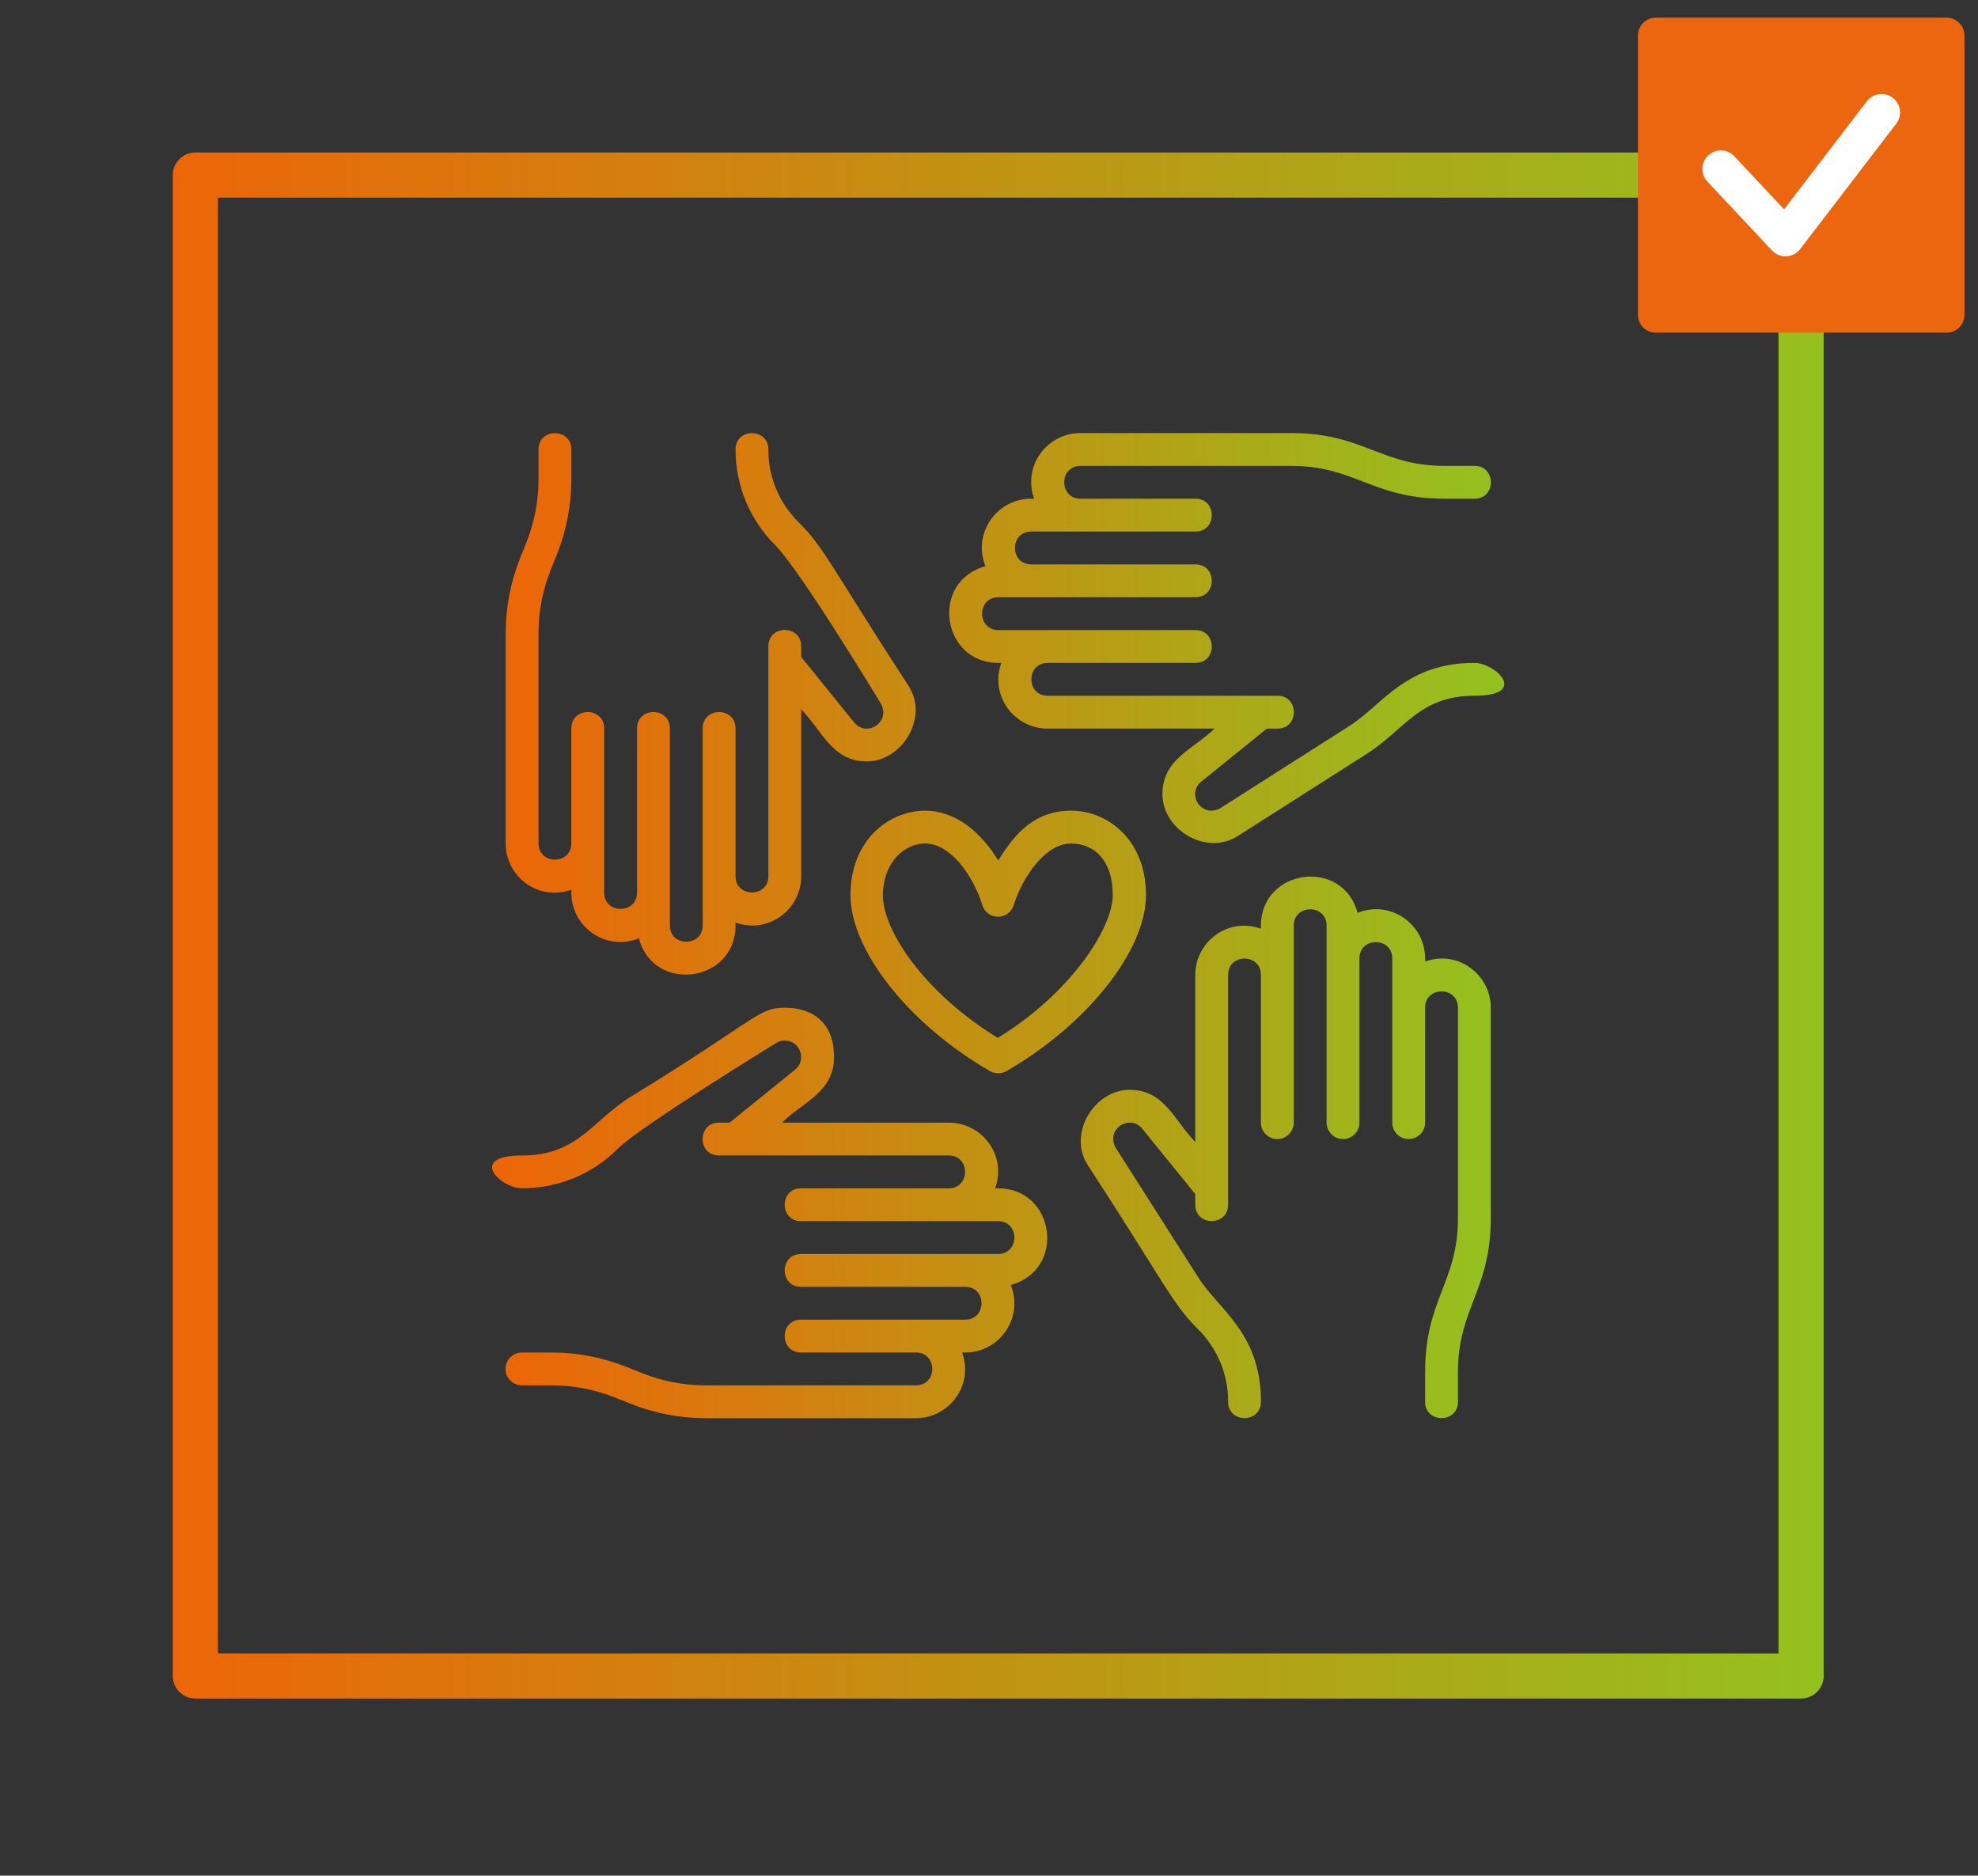 <?xml version="1.0" encoding="UTF-8"?>
<svg xmlns="http://www.w3.org/2000/svg" xmlns:xlink="http://www.w3.org/1999/xlink" id="Livello_1" version="1.1" viewBox="0 0 963.8 913.9">
  <rect x="0" y="0" width="963.8" height="913.9" fill="#333333" stroke="none"/>
  <defs>
    <style>
      .st0 {
        stroke: #fff;
        stroke-width: 18px;
      }

      .st0, .st1, .st2 {
        stroke-linecap: round;
        stroke-linejoin: round;
      }

      .st0, .st2 {
        fill: none;
      }

      .st1 {
        fill: #ec660f;
        stroke: #ec660f;
        stroke-width: 17.4px;
      }

      .st3 {
        fill: url(#Nuovo_campione_sfumatura_1);
      }

      .st2 {
        stroke: url(#Nuovo_campione_sfumatura_11);
        stroke-width: 22px;
      }
    </style>
    <linearGradient id="Nuovo_campione_sfumatura_1" data-name="Nuovo campione sfumatura 1" x1="246.3" y1="376.8" x2="726.4" y2="376.8" gradientTransform="translate(0 74.2)" gradientUnits="userSpaceOnUse">
      <stop offset="0" stop-color="#ec6608"></stop>
      <stop offset="1" stop-color="#95c11e"></stop>
    </linearGradient>
    <linearGradient id="Nuovo_campione_sfumatura_11" data-name="Nuovo campione sfumatura 1" x1="84.2" y1="376.7" x2="888.6" y2="376.7" xlink:href="#Nuovo_campione_sfumatura_1"></linearGradient>
  </defs>
  <path class="st3" d="M414.4,436.1c0,27,28.6,63.1,68,85.8,2.5,1.4,5.5,1.4,8,0,39.4-22.7,68-58.8,68-85.8s-18.8-41.1-36.4-41.1-27.3,10.7-35.6,24.3c-8.2-13.6-20.6-24.3-35.6-24.3-17.7,0-36.4,14.4-36.4,41.1ZM450.8,411c12.1,0,23.2,15.1,27.9,30.1,1.3,4.2,5.8,6.5,10,5.2,2.5-.8,4.4-2.7,5.2-5.2,4.8-14.9,15.9-30.1,27.9-30.1s20.4,8.8,20.4,25.1-20.8,48.1-56,69.6c-35.2-21.5-56-51.9-56-69.6.2-16.3,10.7-25.1,20.6-25.1ZM694.4,468.5v-1.5c0-16.8-17-28.7-32.9-22.2-7.3-27.1-47.1-21.5-47.1,6.2v1.5c-16.2-5.8-32,6.5-32,22.5v81.4c-10.2-10.4-15-25.4-32-25.4s-30.4,21.2-20.3,36.8h0c38.5,59.2,40.9,67.1,53.7,79.9,9.4,9.3,14.7,22.1,14.6,35.3,0,10.6,16,10.6,16,0,0-33.5-20.3-44.5-30.6-60.7l-40.2-63.1c-5-9.2,7-16.6,13-9.2l25.8,31.8v5.2c0,10.6,16,10.6,16,0v-112c0-10.6,16-10.6,16,0v72c0,4.4,3.6,8,8,8s8-3.6,8-8v-96c0-10.6,16-10.6,16,0v96c0,4.4,3.6,8,8,8s8-3.6,8-8v-80c0-10.6,16-10.6,16,0v80c0,4.4,3.6,8,8,8s8-3.6,8-8v-56c0-10.6,16-10.6,16,0v102.5c0,31.4-16,39.4-16,75v14.5c0,10.6,16,10.6,16,0v-14.5c0-31.1,16-39.8,16-75v-102.5c0-16-15.8-28.3-32-22.5ZM718.4,323c-33.4,0-44.6,20.3-60.7,30.6l-63.1,40.2h0c-9.1,5-16.7-6.9-9.2-13l31.9-25.8h5.2c10.6,0,10.6-16,0-16h-112c-10.6,0-10.6-16,0-16h72c10.6,0,10.6-16,0-16h-96c-10.6,0-10.6-16,0-16h96c10.6,0,10.6-16,0-16h-80c-10.6,0-10.6-16,0-16h80c10.6,0,10.6-16,0-16h-56c-10.6,0-10.6-16,0-16h102.5c31.5,0,39.6,16,75,16h14.5c10.6,0,10.6-16,0-16h-14.5c-31.4,0-39.5-16-75-16h-102.6c-16,0-28.3,15.8-22.5,32h-1.5c-16.8,0-28.7,17-22.2,32.9-27.1,7.3-21.5,47.1,6.2,47.1h1.5c-5.8,16.2,6.5,32,22.5,32h81.4c-10.5,10.2-25.4,14.9-25.4,32s21.1,30.3,36.8,20.3l63.1-40.2c17.9-11.4,25.3-28.1,52.1-28.1s10.5-16,0-16ZM278.4,433.5v1.5c0,16.8,17,28.7,32.9,22.2,7.3,27.1,47.1,21.5,47.1-6.2v-1.5c16.2,5.8,32-6.5,32-22.5v-81.4c10.2,10.4,15,25.4,32,25.4s30.3-21.3,20.3-36.8h0c-38.4-59.1-40.8-67-53.7-79.9-9.4-9.3-14.7-22.1-14.6-35.3,0-10.6-16-10.6-16,0,0,17.6,6.9,34.2,19.3,46.6s52,78,51.5,77.2c5,9.2-7,16.6-13,9.2l-25.8-31.9v-5.2c0-10.6-16-10.6-16,0v112c0,10.6-16,10.6-16,0v-72c0-10.6-16-10.6-16,0v96c0,10.6-16,10.6-16,0v-96c0-10.6-16-10.6-16,0v80c0,10.6-16,10.6-16,0v-80c0-10.6-16-10.6-16,0v56c0,10.6-16,10.6-16,0v-102.4c0-10.6,2-20.9,5.9-30.7l3-7.5c4.7-11.7,7.1-24.1,7.1-36.7v-14.6c0-10.6-16-10.6-16,0v14.5c0,10.6-2,20.9-5.9,30.8l-3,7.5c-4.7,11.7-7.1,24.1-7.1,36.7v102.5c0,16,15.7,28.3,32,22.5ZM486.4,579h-1.5c5.8-16.2-6.5-32-22.5-32h-81.4c10.5-10.2,25.4-14.9,25.4-32s-10.8-24-24-24-13.3,5.6-75.9,43.9c-17.9,11.4-25.3,28.1-52.1,28.1s-10.6,16,0,16c17.5,0,34.3-6.9,46.6-19.3,10.8-10.8,78-52,77.2-51.5,1.3-.8,2.7-1.2,4.2-1.2,7.4,0,10.9,9.4,5,14.2l-31.9,25.8h-5.2c-10.6,0-10.6,16,0,16h112c10.6,0,10.6,16,0,16h-72c-10.6,0-10.6,16,0,16h96c10.6,0,10.6,16,0,16h-96c-10.6,0-10.6,16,0,16h80c10.6,0,10.6,16,0,16h-80c-10.6,0-10.6,16,0,16h56c10.6,0,10.6,16,0,16h-102.5c-10.6,0-20.9-2-30.8-5.9l-7.5-3c-11.7-4.7-24.1-7.1-36.7-7.1h-14.5c-4.4,0-8,3.6-8,8s3.6,8,8,8h14.5c10.6,0,20.9,2,30.8,5.9l7.5,3c11.7,4.7,24.1,7.1,36.7,7.1h102.5c16,0,28.3-15.8,22.5-32h1.5c16.8,0,28.6-17,22.2-32.9,27.2-7.4,21.6-47.1-6.1-47.1Z"></path>
  <rect class="st2" x="95.2" y="85.3" width="782.4" height="731.3"></rect>
  <rect class="st1" x="806.8" y="17.3" width="141.7" height="136.1"></rect>
  <polyline class="st0" points="838.5 82.3 870 115.9 916.8 54.8"></polyline>
</svg>
